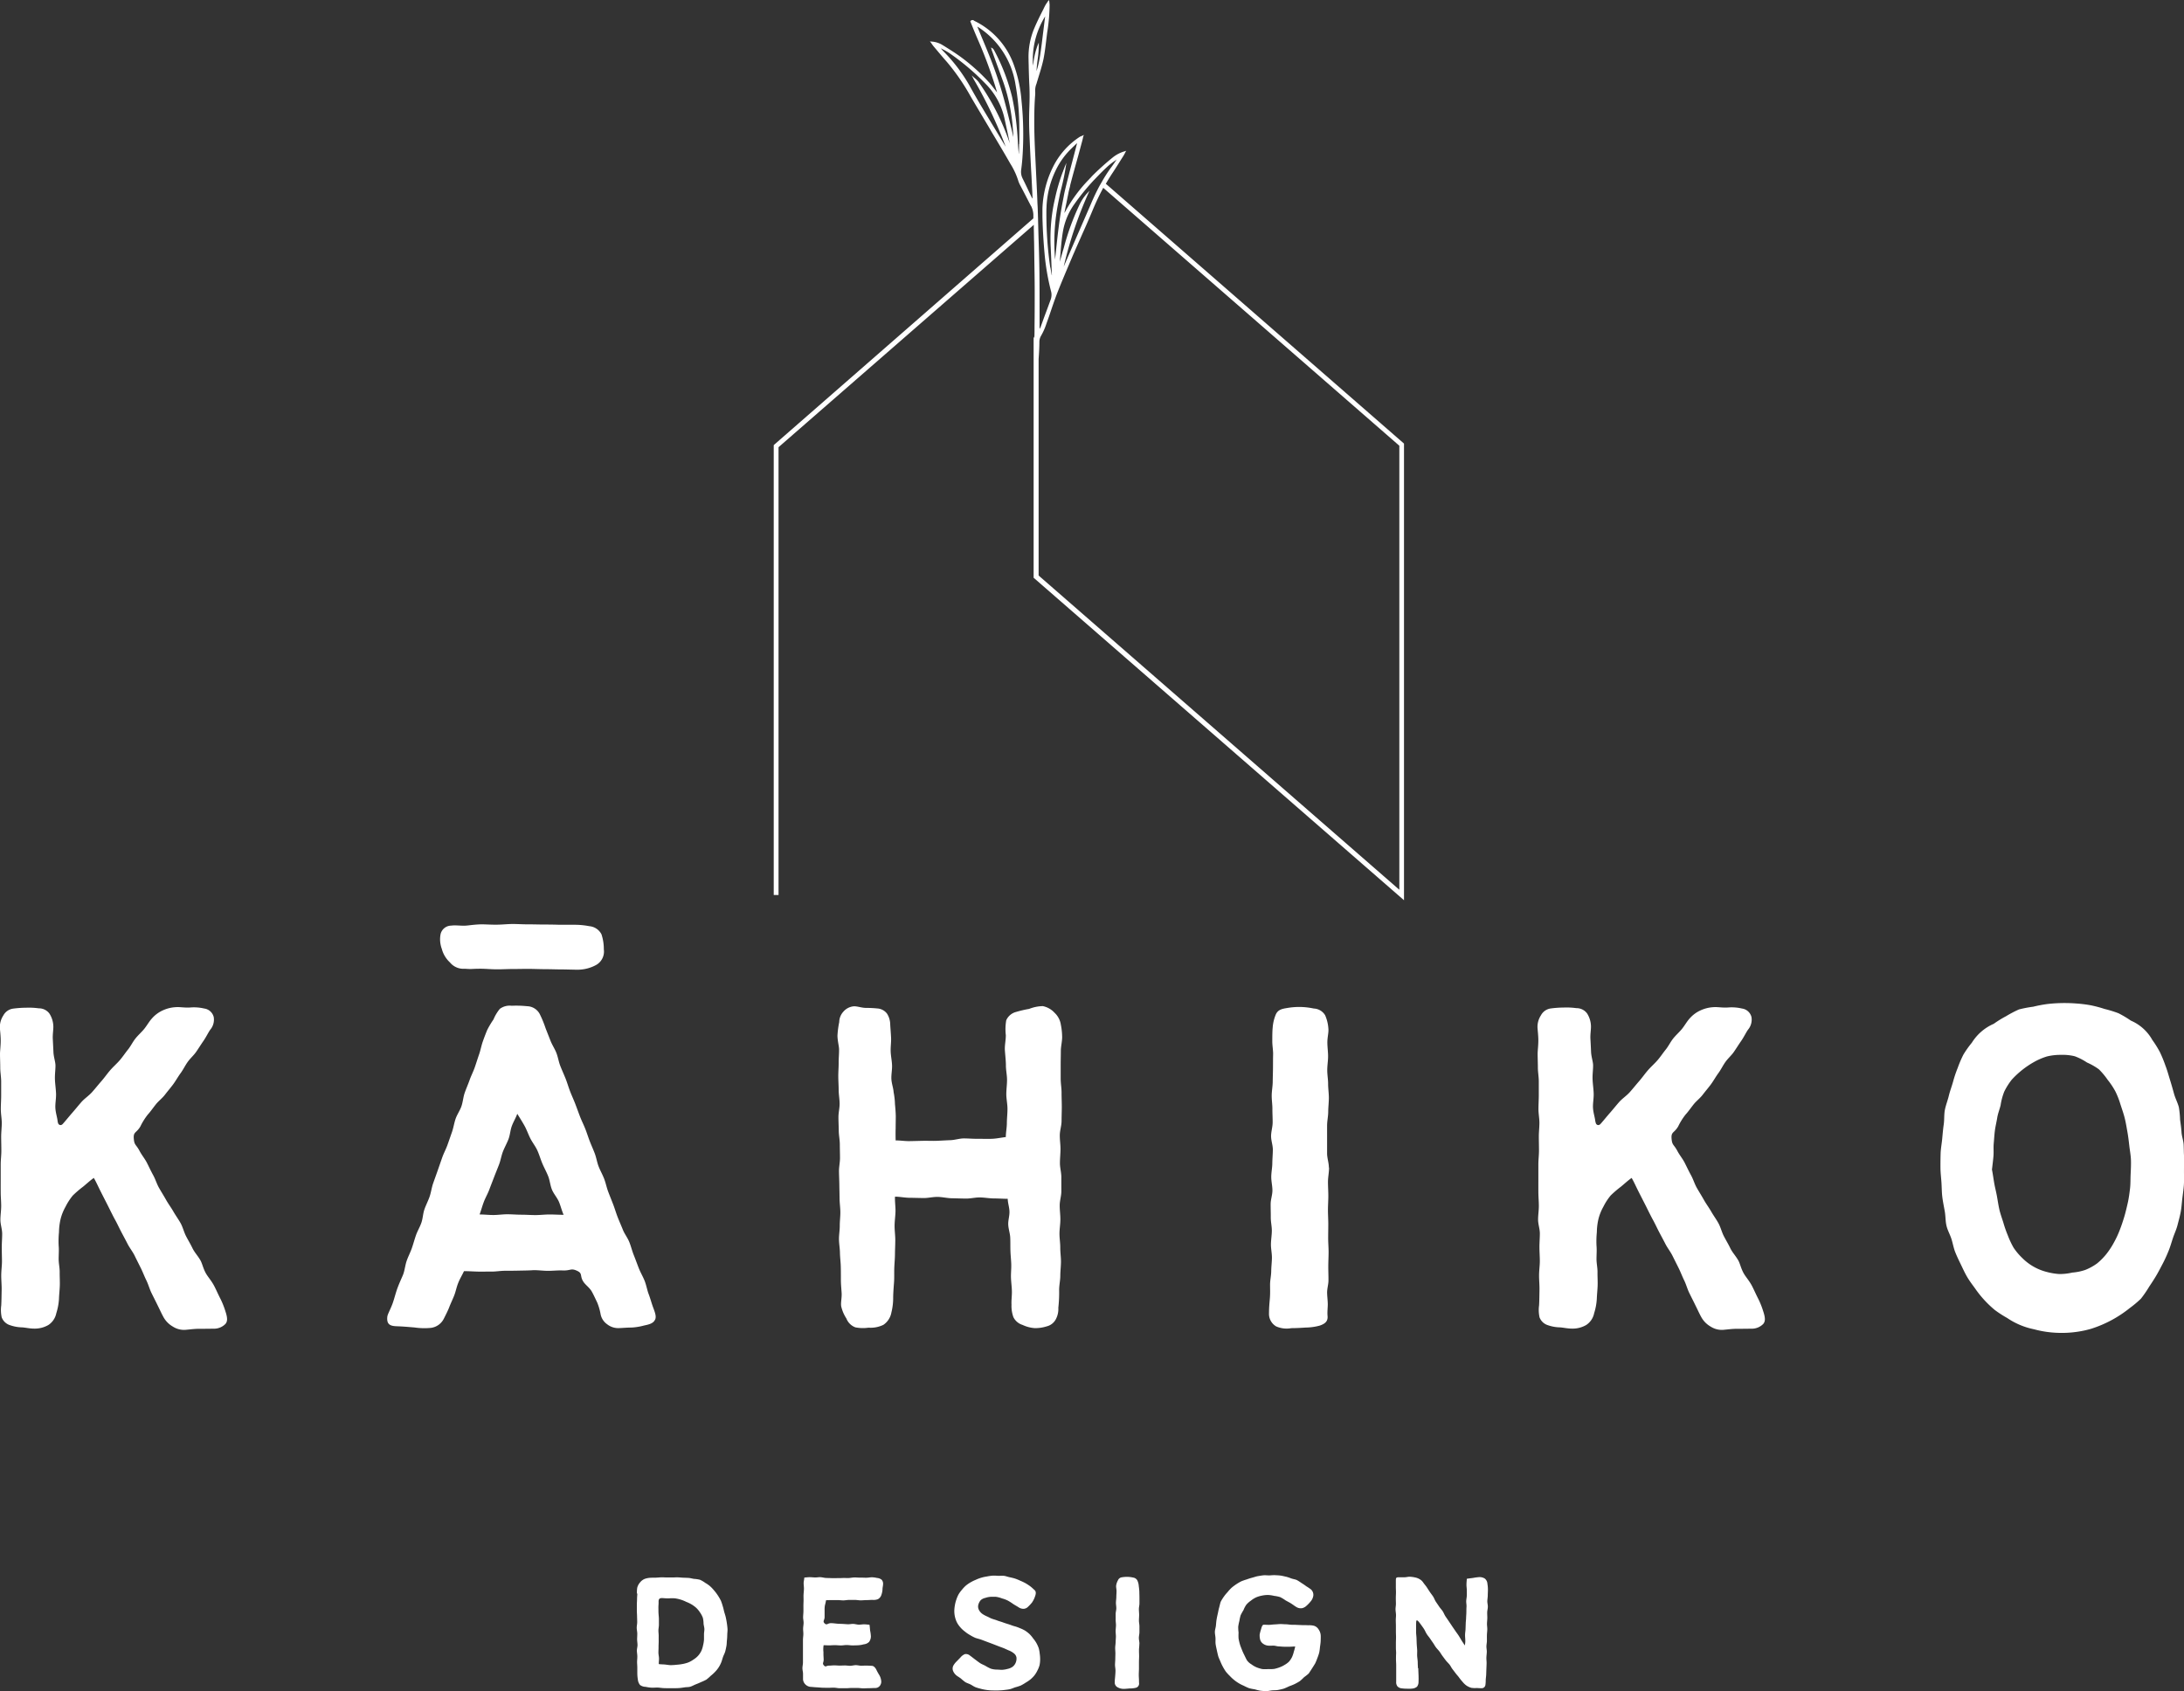 <?xml version="1.0" encoding="UTF-8"?>
<svg xmlns="http://www.w3.org/2000/svg" xmlns:xlink="http://www.w3.org/1999/xlink" id="Groupe_2" data-name="Groupe 2" width="124.119" height="96.124" viewBox="0 0 124.119 96.124">
  <rect x="0" y="0" width="124.119" height="96.124" fill="#333333" stroke="none"/>
  <defs>
    <clipPath id="clip-path">
      <rect id="Rectangle_2" data-name="Rectangle 2" width="124.119" height="96.124" fill="#fff"></rect>
    </clipPath>
  </defs>
  <g id="Groupe_1" data-name="Groupe 1" clip-path="url(#clip-path)">
    <path id="Tracé_1" data-name="Tracé 1" d="M213.781,10.475l-.034-.026c.1-.179.213-.358.316-.52.188-.281.367-.563.546-.853l.128-.2c.026-.043.051-.085.077-.137a.569.569,0,0,0,.051-.1l.043-.068-.077.025a1.936,1.936,0,0,0-.674.341c-.443.358-.767.657-1.066.947l-.043.042c-.051.051-.1.1-.145.154-.008.017-.025.025-.043.043-.051.06-.111.119-.162.171a8.268,8.268,0,0,0-1.288,1.791.027.027,0,0,0-.017.009c.034-.153.06-.307.094-.461.043-.2.077-.384.119-.58,0-.017.009-.034.009-.051.026-.136.06-.273.094-.392,0-.017.009-.034.009-.051l.009-.051c.145-.563.307-1.135.461-1.689l.2-.742c.017-.06.034-.128.051-.2.009-.043.017-.077.026-.128l.043-.077-.06.025c-.034.017-.06.026-.077.034a.588.588,0,0,1-.085.034,4.341,4.341,0,0,0-1.518,1.68,5.744,5.744,0,0,0-.623,2.414v.477c.017.751.068,1.5.12,2.073a13.257,13.257,0,0,0,.358,2.107.8.8,0,0,1-.009.512c-.111.3-.222.606-.333.9-.085.23-.162.452-.247.682a.793.793,0,0,1-.043.085c0-.043-.009-.077-.009-.111V17.588c0-.708,0-1.442-.009-2.158-.008-.614-.026-1.245-.051-1.953q-.013-.461-.026-.972c0-.119-.009-.23-.009-.35-.008-.145-.008-.3-.017-.444l-.009-.153c-.017-.512-.043-1.024-.068-1.527-.017-.358-.034-.708-.051-1.066-.034-.691-.068-1.476-.06-2.235,0-.495.017-.938.051-1.348V5.374a1.247,1.247,0,0,0,0-.179,1.022,1.022,0,0,1,.077-.444l.009-.034c.026-.094.06-.188.085-.281.111-.358.23-.734.307-1.109.068-.35.111-.717.153-1.066.017-.145.034-.281.051-.418l.017-.1a10.435,10.435,0,0,0,.12-1.467c0-.034-.009-.068-.009-.119,0-.017-.009-.043-.009-.077L210.507,0l-.051.077c-.025.034-.043.068-.068.1a1.41,1.41,0,0,0-.094.153c-.051.094-.094.2-.145.29-.153.3-.307.614-.443.93a4.184,4.184,0,0,0-.35,1.834c0,.145.009.29.009.444.009.316.017.64.034.964.026.477.017.938,0,1.373-.017.495-.017,1.006.009,1.527.034.768.068,1.527.111,2.26l.043.853c.009.119.009.239.017.358v.119a.085.085,0,0,1-.034-.043c-.06-.128-.128-.264-.188-.392-.111-.239-.23-.486-.35-.725a.83.83,0,0,1-.068-.486c.026-.2.051-.435.068-.665a18.785,18.785,0,0,0-.051-3.241,7.757,7.757,0,0,0-.426-2.013,4.43,4.43,0,0,0-2.243-2.525c-.009,0-.017-.009-.026-.017a.138.138,0,0,0-.2.017l-.017.017.008.017c.128.324.264.657.4.973a25.466,25.466,0,0,1,1.117,3.054c-.009-.017-.026-.025-.034-.043-.043-.051-.085-.111-.128-.162-.085-.111-.179-.23-.273-.341a10.958,10.958,0,0,0-1.569-1.424c-.333-.248-.691-.469-1.032-.683l-.043-.025a1.338,1.338,0,0,0-.665-.213l-.077-.009.051.06c.026.034.043.06.06.085.034.051.06.085.094.128.239.281.5.6.767.9a12.177,12.177,0,0,1,1.339,1.945c.256.443.52.878.776,1.313.137.23.282.469.418.708l.2.333c.29.486.589.989.87,1.484a4.149,4.149,0,0,1,.461,1.006c.017.051.043.1.06.145l.162.307c.162.307.324.631.486.938l.009.009a.064.064,0,0,1,.017.034,1.174,1.174,0,0,1,.111.452v.213L194.874,25.3V50.872h.273V25.419l14.507-12.641v.213c.009.264.009.52.017.785l.009.614c.008.725.025,1.476.025,2.218,0,.631,0,1.279-.009,1.911,0,.222,0,.444-.009.665v.043a.443.443,0,0,0-.043-.094V32.84L230.693,51.17V25.214ZM206.217,4.47a24.993,24.993,0,0,1,1.851,3.9V8.359c-.213-.35-.418-.7-.631-1.049-.477-.793-.981-1.612-1.433-2.439a9.361,9.361,0,0,0-1.5-1.97,1.473,1.473,0,0,1-.111-.128.1.1,0,0,0-.043-.043,1.64,1.64,0,0,0,.171.094,3.3,3.3,0,0,1,.435.264,13.5,13.5,0,0,1,1.987,1.706,4.015,4.015,0,0,1,1.04,1.919c.085.384.171.776.247,1.151l.06.282a13.641,13.641,0,0,0-1.783-3.5,1.5,1.5,0,0,0-.239-.23l-.145-.128.094.171Zm2.6,3.719c0,.153,0,.307-.009.461a.5.5,0,0,1-.008.111c0-.034-.009-.077-.009-.111-.017-.179-.034-.367-.043-.554a15.776,15.776,0,0,0-.324-2.567,11.21,11.21,0,0,0-1.024-2.67.332.332,0,0,0-.1-.119l-.077-.043.034.128a.467.467,0,0,0,.034.1l.153.426c.162.452.333.913.495,1.365a10.551,10.551,0,0,1,.529,2.653c.008.119.026.264.026.418l-.128-.537c-.2-.845-.418-1.723-.691-2.568-.29-.913-.648-1.774-1.032-2.687l-.2-.486A4.747,4.747,0,0,1,208.613,4.8a13.782,13.782,0,0,1,.213,2.167c.009.41.009.827,0,1.228Zm3.113,3.455a12.4,12.4,0,0,1,1.109-1.373c.009-.017.025-.026.043-.043.043-.051.094-.094.145-.154l.043-.043c.179-.188.367-.375.58-.572a3.723,3.723,0,0,1,.358-.281.928.928,0,0,0,.145-.111v.009l-.1.154c-.077.111-.153.222-.239.333a8.588,8.588,0,0,0-.495.776c-.043.077-.094.162-.137.239-.162.307-.324.64-.486,1.024-.375.87-.759,1.74-1.134,2.61l-.384.887c-.009.017-.017.043-.025.06a22.806,22.806,0,0,1,1.381-4.128l.085-.188-.136.145a2.613,2.613,0,0,0-.444.674,14.069,14.069,0,0,0-.87,2.388c-.026.1-.06.2-.085.29l-.153.537c.009-.137.025-.273.034-.41.034-.418.068-.844.137-1.262a3.774,3.774,0,0,1,.639-1.578Zm-1.339,3.574a21.259,21.259,0,0,1-.222-3.054v-.077c0-.111,0-.213.009-.324v-.051a5.327,5.327,0,0,1,.546-2.081,4.351,4.351,0,0,1,.9-1.22c.077-.077.153-.145.23-.222.017-.017.043-.034.06-.051-.085.341-.179.682-.264,1.015-.137.512-.273,1.04-.4,1.561-.034.145-.068.29-.094.444-.017.085-.034.179-.051.264-.2,1.007-.307,2.039-.41,3.036l-.034.3c-.009-.145-.017-.282-.025-.427a11.359,11.359,0,0,1,.2-2.772c0-.017.009-.034.009-.051l.077-.384c0-.017.009-.025.009-.043v-.009c.025-.111.051-.222.077-.324.119-.461.2-.862.256-1.228l.043-.264-.1.239c-.009.025-.017.043-.025.068V9.57h0a.885.885,0,0,0-.034.085l-.017.034c0,.009-.009.017-.009.034s-.017.043-.025.06a10.708,10.708,0,0,0-.427,1.45c-.034.154-.068.3-.094.435a10.133,10.133,0,0,0-.162,2.371c.026.52.043,1.049.068,1.57v.051a.032.032,0,0,0-.009-.026q-.039-.217-.077-.435Zm-.947-11.712c-.008.077-.025.154-.034.23A4.661,4.661,0,0,1,210.3.93c-.009.068-.017.128-.026.2-.026.2-.051.418-.077.623-.06.469-.111.947-.188,1.424a5.756,5.756,0,0,1-.2.862c.009-.213.034-.426.06-.631a6.367,6.367,0,0,0,.068-.81V2.422l-.068.162a4.3,4.3,0,0,0-.23.938Zm20.784,47.068-20.5-17.861V20.4c.025-.341.043-.665.043-.981a.683.683,0,0,1,.1-.341,3.506,3.506,0,0,0,.273-.6c.085-.247.179-.495.256-.734.119-.35.239-.708.375-1.058.29-.742.614-1.493.921-2.218l.042-.094c.154-.358.316-.716.469-1.066.2-.444.4-.9.589-1.356s.384-.862.58-1.228l.026-.051.034.034,16.792,14.629Z" transform="translate(-150.902)" fill="#fff"></path>
    <path id="Tracé_2" data-name="Tracé 2" d="M3.286,260.233c.009.175.17.246.285.113.178-.2.349-.415.527-.618s.348-.416.526-.619.417-.354.6-.558.348-.415.527-.618.334-.429.51-.633.386-.383.561-.589c.16-.189.3-.4.453-.59s.262-.422.414-.616.343-.357.5-.548.276-.415.443-.6a1.823,1.823,0,0,1,.63-.466,2.024,2.024,0,0,1,.766-.18c.209-.012.465.041.783.021a2.553,2.553,0,0,1,.794.058.645.645,0,0,1,.541.484.889.889,0,0,1-.2.724c-.117.167-.223.4-.386.637-.131.187-.261.4-.413.619-.138.2-.333.365-.482.574s-.25.431-.4.635-.271.427-.417.626-.321.4-.466.591c-.162.213-.373.368-.517.548-.178.224-.322.434-.46.583a3.619,3.619,0,0,0-.427.682c-.232.39-.406.292-.375.689s.129.319.334.712c.115.221.3.441.418.675s.229.473.354.7.2.489.329.716.274.453.4.68.288.44.417.666.287.439.412.665.184.491.3.72.255.452.366.685c.123.256.3.431.451.69.114.193.156.467.322.759.115.2.3.4.453.683.116.216.221.47.364.746a4.755,4.755,0,0,1,.29.728c.126.379.118.57,0,.71a.908.908,0,0,1-.7.271c-.231.006-.5.007-.783.007s-.53.036-.767.057a1.166,1.166,0,0,1-.738-.182,1.4,1.4,0,0,1-.539-.549c-.1-.178-.206-.416-.341-.686-.1-.209-.22-.439-.34-.685-.107-.22-.172-.475-.29-.714s-.2-.467-.316-.7-.232-.461-.345-.693-.284-.441-.4-.668-.245-.464-.361-.684c-.126-.241-.233-.477-.349-.686s-.251-.486-.4-.785c-.13-.258-.272-.529-.4-.786-.152-.295-.287-.609-.413-.815-.225.158-.429.352-.612.5a6.016,6.016,0,0,0-.582.5,3.324,3.324,0,0,0-.415.642,2.8,2.8,0,0,0-.28.7,3.558,3.558,0,0,0-.09.748,5.319,5.319,0,0,0-.018.763c.023.252,0,.5,0,.755s.061.5.058.755.015.5.007.757-.039.5-.047.755a3.309,3.309,0,0,1-.153.817,1.046,1.046,0,0,1-.447.666,1.537,1.537,0,0,1-.811.207c-.255,0-.485-.059-.694-.071a2.2,2.2,0,0,1-.672-.122.738.738,0,0,1-.479-.451,1.955,1.955,0,0,1-.025-.681c.015-.293.016-.575.022-.841.007-.3-.023-.576-.023-.838,0-.3.043-.579.042-.833S.1,267.637.1,267.374s.024-.524.023-.786-.1-.523-.1-.785.044-.524.044-.786-.026-.523-.027-.785,0-.524,0-.786,0-.524,0-.785.036-.524.036-.786-.009-.525-.01-.786S.1,260.562.1,260.3s-.054-.525-.054-.787.02-.524.02-.786,0-.524,0-.786-.052-.522-.052-.785-.013-.524-.014-.786c0-.167.039-.456.04-.746s-.039-.575-.047-.743a1.2,1.2,0,0,1,.195-.694.745.745,0,0,1,.559-.391,5.73,5.73,0,0,1,.727-.051,4.057,4.057,0,0,1,.727.034.741.741,0,0,1,.609.3,1.412,1.412,0,0,1,.22.691c.012.2-.043.466-.03.744.012.245.026.5.037.749.012.282.109.542.115.746.006.231-.04.51-.03.805.009.26.052.533.063.806s-.05.555-.039.809c.014.306.12.58.131.8" transform="translate(0 -196.465)" fill="#fff"></path>
    <path id="Tracé_3" data-name="Tracé 3" d="M107.58,249.325c-.112-.246-.167-.5-.268-.741s-.3-.454-.4-.7-.118-.523-.216-.768-.228-.475-.331-.72-.174-.5-.284-.741-.279-.446-.4-.687-.2-.484-.333-.721-.262-.439-.405-.67c-.089.245-.222.457-.31.695s-.1.514-.193.754-.222.466-.313.7-.13.5-.222.739-.188.47-.28.71-.183.473-.274.715-.223.463-.315.709-.145.456-.235.7c.278,0,.515.031.774.031.277,0,.543-.042.8-.042s.538.025.8.025.531.021.8.021.528-.034.8-.034.518.018.794.018m-6.923-15.136a1.558,1.558,0,0,1-.062-.819.628.628,0,0,1,.6-.482c.259-.036.564.019.84,0,.16-.008.473-.064.875-.073.262,0,.561.024.879.019.285,0,.584-.036.884-.038s.6.022.886.019c.318,0,.62.01.886.011.4,0,.711.006.883.014.329,0,.618-.006.869,0a4.371,4.371,0,0,1,.856.081.855.855,0,0,1,.686.461,2.672,2.672,0,0,1,.133.855.876.876,0,0,1-.449.894,2.2,2.2,0,0,1-1.032.263c-.262,0-.573-.014-.914-.016-.288,0-.6-.013-.917-.014-.3,0-.609-.014-.919-.017s-.621.009-.922.007c-.321,0-.63.021-.921.018-.34,0-.653-.033-.919-.033-.553,0-.456.034-.908,0a.986.986,0,0,1-.843-.358,1.607,1.607,0,0,1-.469-.793m12.119,21.105c-.087.189-.3.262-.609.322a3.432,3.432,0,0,1-.716.119c-.284,0-.522.027-.722.031a1.01,1.01,0,0,1-.665-.214.91.91,0,0,1-.378-.581,3.241,3.241,0,0,0-.195-.666c-.1-.206-.2-.431-.313-.63-.127-.214-.347-.361-.463-.535-.227-.337-.034-.472-.347-.622-.38-.182-.372-.007-.853-.029-.26-.011-.557.025-.85.022s-.594-.05-.848-.034-.52.017-.782.023-.52.008-.783.008-.517.049-.78.046-.52.007-.785,0-.5-.025-.764-.025c-.109.235-.231.427-.319.648-.1.236-.142.481-.227.707s-.2.453-.288.682-.2.442-.314.67a.957.957,0,0,1-.734.518,3.9,3.9,0,0,1-.931-.024c-.376-.032-.705-.059-.96-.067-.375-.011-.639-.062-.584-.548.018-.153.2-.452.321-.81.09-.264.162-.563.26-.825.13-.35.278-.645.329-.79.084-.242.106-.507.191-.75s.207-.472.292-.716.15-.492.235-.736.224-.468.308-.713.089-.516.173-.759.208-.475.293-.72.114-.507.2-.753.175-.488.26-.733.171-.49.256-.735.213-.475.3-.72.172-.49.257-.735.121-.507.206-.753.245-.464.33-.709.1-.515.185-.76.193-.484.279-.729.208-.477.293-.72.16-.493.245-.735.129-.5.215-.743.17-.462.249-.651a5.119,5.119,0,0,1,.358-.6,2.353,2.353,0,0,1,.359-.6.943.943,0,0,1,.67-.176,6.065,6.065,0,0,1,.883.026.835.835,0,0,1,.715.445,6.3,6.3,0,0,1,.335.815c.093.237.187.475.28.711s.242.453.333.69.129.5.221.735.2.469.295.706.164.483.256.724.2.469.292.707.177.478.268.717.206.466.3.7.169.482.261.72.2.47.289.708.126.5.218.735.223.461.314.7.139.493.229.731.187.475.279.713.162.483.254.721c.083.218.194.461.3.728.091.231.265.447.366.7s.157.5.256.746.187.494.283.739.239.482.333.722c.1.257.142.527.232.76.1.267.167.528.25.748.115.306.19.52.114.691" transform="translate(-75.545 -180.268)" fill="#fff"></path>
    <path id="Tracé_4" data-name="Tracé 4" d="M214.253,261.064c.265,0,.52.043.777.04s.524-.012.78-.017.522.01.776,0,.522-.028.775-.036.519-.1.771-.1.522.025.773.022.5.012.819,0c.238-.008.478-.059.791-.1,0-.269.057-.513.059-.789s.036-.545.035-.82-.065-.55-.066-.824.042-.55.041-.822-.066-.552-.064-.822c0-.232-.035-.53-.058-.85-.019-.283.056-.585.053-.862a2.94,2.94,0,0,1,.024-.849.839.839,0,0,1,.562-.474,6.3,6.3,0,0,1,.737-.172,2.275,2.275,0,0,1,.775-.159,1.239,1.239,0,0,1,.679.386,1.163,1.163,0,0,1,.351.675,3.738,3.738,0,0,1,.073.734c-.009.26-.074.519-.074.731,0,.267-.009.534-.009.8v.8c0,.267.051.534.05.8s.013.534.013.8-.013.534-.013.8-.095.534-.1.8.04.534.039.8-.032.534-.032.8.081.535.08.8,0,.534,0,.8-.092.535-.093.8.039.535.038.8-.049.534-.051.8.047.534.045.8.041.534.04.8-.037.535-.038.8-.065.534-.066.8a7.718,7.718,0,0,1-.046,1.018,1.245,1.245,0,0,1-.144.659.8.8,0,0,1-.516.4,2.144,2.144,0,0,1-.69.1,1.934,1.934,0,0,1-.683-.182.855.855,0,0,1-.522-.446,1.883,1.883,0,0,1-.106-.706c-.014-.257.029-.515.022-.773s-.045-.513-.052-.77.024-.515.015-.773-.038-.495-.046-.744,0-.495-.011-.746-.1-.486-.113-.736.078-.5.069-.753-.09-.465-.1-.721c-.267,0-.509-.02-.776-.021s-.535-.053-.8-.057-.537.068-.8.065-.536-.014-.8-.018-.539-.073-.806-.077-.539.068-.8.065-.534-.013-.8-.015-.562-.064-.823-.064c-.014.275.035.576.028.843s-.049.541-.051.808.039.542.039.811-.016.538-.018.806-.03.535-.039.8.005.536-.014.8-.045.566-.049.86a3.425,3.425,0,0,1-.1.851,1.079,1.079,0,0,1-.455.706,1.665,1.665,0,0,1-.845.162,2.195,2.195,0,0,1-.75-.019.877.877,0,0,1-.511-.508,2.09,2.09,0,0,1-.292-.686c-.035-.211.039-.467.024-.753-.012-.226-.042-.474-.042-.751,0-.257,0-.515-.007-.771s-.043-.513-.047-.77-.053-.513-.055-.769.046-.515.045-.771.035-.515.033-.771-.042-.513-.044-.771-.01-.515-.013-.771-.017-.514-.02-.771.058-.515.057-.771-.009-.515-.01-.771-.058-.513-.06-.77-.018-.513-.018-.77.068-.515.066-.772-.051-.513-.053-.771-.02-.513-.022-.771.023-.514.021-.77.026-.515.023-.771c0-.172-.086-.474-.091-.777a5.072,5.072,0,0,1,.1-.772.9.9,0,0,1,.234-.592.88.88,0,0,1,.586-.306c.195-.012.424.081.68.09a6.366,6.366,0,0,1,.66.031.75.75,0,0,1,.553.291,1.156,1.156,0,0,1,.185.619c.013.236.037.495.049.766.01.248-.033.511-.023.774s.068.516.078.775-.049.525-.038.773c.011.273.114.525.127.76a4.049,4.049,0,0,1,.077.68c.02.212.041.437.046.679,0,.215-.007.442-.007.687-.007.213-.007.434,0,.679" transform="translate(-163.353 -196.242)" fill="#fff"></path>
    <path id="Tracé_5" data-name="Tracé 5" d="M323.033,262.906c0,.267-.061.536-.061.8s.02.535.02.8-.021.536-.021.8.019.536.019.8-.007.536-.007.8.025.535.024.8-.016.536-.017.8.012.535.01.8c0,.213-.071.436-.077.669,0,.216.034.442.038.676,0,.217-.034.445-.013.679.028.3-.137.439-.441.545a3.192,3.192,0,0,1-.8.112c-.266.018-.546.034-.817.034a1.473,1.473,0,0,1-.863-.1.823.823,0,0,1-.406-.753c0-.321.028-.585.047-.814.027-.312.013-.561.013-.808s.063-.5.066-.76.037-.506.04-.762-.058-.509-.056-.766.048-.509.051-.765-.062-.511-.06-.768-.009-.51-.007-.766.1-.51.1-.766-.067-.514-.066-.77.057-.514.06-.77.028-.514.03-.771-.1-.516-.1-.773.086-.515.089-.771-.016-.515-.014-.771-.042-.519-.039-.776.054-.515.057-.772.012-.514.015-.769,0-.516.007-.771-.047-.509-.046-.76c0-.3,0-.56.021-.776a2.39,2.39,0,0,1,.182-.76c.126-.271.363-.315.635-.358a4.006,4.006,0,0,1,.757-.06,4.1,4.1,0,0,1,.766.089.787.787,0,0,1,.642.382,2.273,2.273,0,0,1,.185.765c.021.218-.059.479-.059.781,0,.253.041.516.041.786s-.047.52-.047.789.049.519.049.782.042.524.042.788-.035.526-.036.79-.063.528-.064.79,0,.534,0,.8,0,.53,0,.787.1.532.1.786" transform="translate(-247.502 -196.528)" fill="#fff"></path>
    <path id="Tracé_6" data-name="Tracé 6" d="M390.589,260.233c.008.175.17.246.285.113.178-.2.348-.415.527-.618s.347-.416.526-.619.417-.354.6-.558.348-.415.526-.618.334-.429.511-.633.386-.383.561-.589c.161-.189.3-.4.453-.59s.262-.422.414-.616.343-.357.5-.548.275-.415.442-.6a1.819,1.819,0,0,1,.63-.466,2.027,2.027,0,0,1,.766-.18c.209-.012.465.041.783.021a2.55,2.55,0,0,1,.794.058.646.646,0,0,1,.542.484.89.89,0,0,1-.2.724c-.116.167-.223.4-.386.637-.132.187-.262.4-.413.619-.137.2-.333.365-.482.574s-.25.431-.4.635-.271.427-.416.626-.321.4-.466.591c-.161.213-.372.368-.516.548-.178.224-.321.434-.461.583a3.637,3.637,0,0,0-.426.682c-.232.39-.406.292-.375.689s.129.319.334.712c.116.221.3.441.418.675s.23.473.355.7.2.489.329.716.274.453.4.68.288.44.417.666.288.439.412.665.184.491.3.72.255.452.366.685c.123.256.3.431.451.69.114.193.156.467.322.759.115.2.3.4.453.683.116.216.221.47.364.746a4.708,4.708,0,0,1,.29.728c.126.379.118.57,0,.71a.908.908,0,0,1-.7.271c-.231.006-.5.007-.783.007s-.53.036-.768.057a1.165,1.165,0,0,1-.738-.182,1.394,1.394,0,0,1-.538-.549c-.1-.178-.206-.416-.341-.686-.1-.209-.22-.439-.34-.685-.107-.22-.172-.475-.289-.714s-.2-.467-.316-.7-.231-.461-.346-.693-.284-.441-.4-.668-.246-.464-.361-.684c-.125-.241-.232-.477-.348-.686s-.251-.486-.4-.785c-.13-.258-.271-.529-.4-.786-.152-.295-.287-.609-.413-.815-.224.158-.429.352-.611.5a6.028,6.028,0,0,0-.582.5,3.305,3.305,0,0,0-.415.642,2.788,2.788,0,0,0-.279.7,3.531,3.531,0,0,0-.09.748,5.3,5.3,0,0,0-.019.763c.023.252,0,.5,0,.755s.061.5.057.755.016.5.007.757-.038.5-.047.755a3.312,3.312,0,0,1-.152.817,1.047,1.047,0,0,1-.447.666,1.535,1.535,0,0,1-.811.207c-.255,0-.486-.059-.695-.071a2.2,2.2,0,0,1-.671-.122.738.738,0,0,1-.479-.451,1.94,1.94,0,0,1-.025-.681c.016-.293.017-.575.022-.841.007-.3-.023-.576-.023-.838,0-.3.043-.579.043-.833s-.021-.524-.022-.786.023-.524.023-.786-.1-.523-.1-.785.044-.524.043-.786-.026-.523-.027-.785,0-.524,0-.786,0-.524,0-.785.035-.524.035-.786-.008-.525-.009-.786.033-.525.033-.786-.054-.525-.054-.787.019-.524.019-.786,0-.524,0-.786-.052-.522-.052-.785-.013-.524-.014-.786c0-.167.039-.456.04-.746s-.038-.575-.047-.743a1.2,1.2,0,0,1,.195-.694.746.746,0,0,1,.56-.391,5.709,5.709,0,0,1,.726-.051,4.058,4.058,0,0,1,.727.034.742.742,0,0,1,.609.3,1.408,1.408,0,0,1,.22.691c.012.2-.043.466-.03.744.013.245.027.5.037.749.012.282.109.542.115.746.006.231-.039.51-.029.805.008.26.052.533.062.806s-.05.555-.039.809c.014.306.12.58.132.8" transform="translate(-299.911 -196.465)" fill="#fff"></path>
    <path id="Tracé_7" data-name="Tracé 7" d="M491.627,262.166c.049.243.083.5.127.761.042.248.11.5.157.758s.081.508.139.763.148.493.225.74a6.679,6.679,0,0,0,.256.733,4.932,4.932,0,0,0,.329.7,3.551,3.551,0,0,0,.5.591,2.992,2.992,0,0,0,1.326.769,3.764,3.764,0,0,0,.764.134,3.218,3.218,0,0,0,.747-.083,2.991,2.991,0,0,0,.739-.152,3.077,3.077,0,0,0,.669-.369,3.628,3.628,0,0,0,.537-.546,4.5,4.5,0,0,0,.418-.64,5.529,5.529,0,0,0,.324-.691c.1-.255.187-.514.264-.772s.14-.529.2-.793.094-.537.127-.805.022-.543.035-.814.027-.541.018-.814-.062-.537-.093-.808-.061-.535-.109-.8-.089-.533-.158-.8-.159-.516-.243-.777a4.6,4.6,0,0,0-.286-.724,4.275,4.275,0,0,0-.431-.647,4.154,4.154,0,0,0-.5-.6,3.569,3.569,0,0,0-.676-.387,3.3,3.3,0,0,0-.695-.356,2.867,2.867,0,0,0-.779-.08,3.288,3.288,0,0,0-.8.089,3.761,3.761,0,0,0-.742.319,5.122,5.122,0,0,0-1.259,1,3.744,3.744,0,0,0-.431.684,3.527,3.527,0,0,0-.206.775c-.058.237-.153.466-.192.71s-.1.479-.132.726-.043.481-.066.729.006.491-.017.742-.051.48-.082.732m10.911-.674c.008.26,0,.52,0,.776s.011.521-.005.776-.057.515-.088.769-.045.517-.092.77-.118.5-.182.753-.177.486-.259.73-.15.493-.247.732-.2.471-.319.7-.236.456-.367.681-.27.436-.415.652a6.578,6.578,0,0,1-.473.689,6.276,6.276,0,0,1-.641.537,6.762,6.762,0,0,1-2.173,1.168,5.7,5.7,0,0,1-.807.176,5.918,5.918,0,0,1-.823.063,6.071,6.071,0,0,1-.824-.047,5.738,5.738,0,0,1-.811-.16,4.191,4.191,0,0,1-1.523-.641,6.213,6.213,0,0,1-.7-.453,6.028,6.028,0,0,1-1.124-1.228c-.152-.207-.311-.417-.445-.644s-.241-.464-.355-.7-.228-.47-.325-.713-.138-.506-.217-.753-.217-.486-.278-.735c-.067-.271-.053-.556-.1-.827s-.106-.544-.14-.817-.032-.552-.05-.828-.054-.551-.056-.827,0-.554.009-.83.063-.549.089-.824.048-.551.088-.824.012-.56.066-.831.16-.533.224-.8.166-.527.241-.8a6.908,6.908,0,0,1,.262-.779,6.412,6.412,0,0,1,.326-.76,5.568,5.568,0,0,1,.479-.675,2.773,2.773,0,0,1,1.245-1.074,6.054,6.054,0,0,1,.7-.432,6.584,6.584,0,0,1,.731-.384,6.8,6.8,0,0,1,.812-.155,7.371,7.371,0,0,1,.806-.153,8.581,8.581,0,0,1,1.637-.03,7.471,7.471,0,0,1,.814.1,6.889,6.889,0,0,1,.794.21,6.959,6.959,0,0,1,.788.242,5.858,5.858,0,0,1,.708.421,2.551,2.551,0,0,1,1.221,1.1,5.679,5.679,0,0,1,.435.7,7.362,7.362,0,0,1,.312.766c.1.254.17.52.252.784s.158.526.23.792.209.516.279.781a5.461,5.461,0,0,1,.07.714c.032.235.066.467.081.706s.108.471.121.709.006.476.028.713" transform="translate(-378.424 -195.698)" fill="#fff"></path>
    <path id="Tracé_8" data-name="Tracé 8" d="M161.564,402.276c.113.019.236.015.345.026s.226.033.335.035a3.327,3.327,0,0,0,.335-.023,2.724,2.724,0,0,0,.332-.042,2.02,2.02,0,0,0,.324-.088,1.508,1.508,0,0,0,.293-.162,1.318,1.318,0,0,0,.259-.211,1.236,1.236,0,0,0,.189-.278,1.431,1.431,0,0,0,.1-.32,1.808,1.808,0,0,0,.053-.331c0-.1,0-.2,0-.3s.025-.2.022-.3-.037-.2-.047-.3a1.468,1.468,0,0,0-.04-.336,1.37,1.37,0,0,0-.158-.3,1.52,1.52,0,0,0-.214-.262,1.768,1.768,0,0,0-.271-.2,1.973,1.973,0,0,0-.3-.144,2.134,2.134,0,0,0-.311-.126,2.21,2.21,0,0,0-.329-.074,2.275,2.275,0,0,0-.338,0c-.158.008-.292-.013-.394-.015-.14,0-.212.035-.2.25,0,.1-.014.21-.011.317s0,.21.007.317.021.208.021.314,0,.21,0,.317-.025.21-.027.316.016.212.015.318,0,.213,0,.319-.009.212-.008.319-.008.212-.007.318.03.213.033.318-.017.221-.012.325m-1.242-4a1.624,1.624,0,0,1,.018-.343.745.745,0,0,1,.163-.3.653.653,0,0,1,.272-.2,1.174,1.174,0,0,1,.338-.06c.092-.006.2,0,.307-.006s.2-.016.307-.018.2.008.307.008.2,0,.308,0,.207-.011.309-.007.208.016.308.02.211.006.308.013.21.042.3.054a1.786,1.786,0,0,1,.34.051,1.653,1.653,0,0,1,.3.177,1.73,1.73,0,0,1,.278.195,2.192,2.192,0,0,1,.233.248,2.548,2.548,0,0,1,.205.274,2.862,2.862,0,0,1,.173.3,3.364,3.364,0,0,1,.108.327c.035.1.052.212.081.314s.067.208.089.313.043.213.058.318.03.216.037.323-.012.216-.014.324-.007.214-.019.322-.008.216-.028.322-.04.212-.069.317-.084.2-.121.3-.06.206-.1.307a1.624,1.624,0,0,1-.359.555,2.3,2.3,0,0,1-.244.223,2.5,2.5,0,0,1-.251.218,2.906,2.906,0,0,1-.3.139c-.1.048-.2.089-.3.128s-.2.1-.306.132-.222.022-.332.039-.218.035-.329.041c-.087.006-.19.007-.3.006s-.2,0-.3,0-.206,0-.3-.007-.215-.026-.3-.029c-.127,0-.241.011-.344.007a2.414,2.414,0,0,1-.338-.048.544.544,0,0,1-.319-.107.589.589,0,0,1-.123-.317,2.22,2.22,0,0,1-.03-.341c0-.082,0-.192,0-.322,0-.1-.011-.2-.013-.322,0-.1.015-.209.014-.323s-.024-.212-.025-.323.036-.214.035-.325-.022-.214-.022-.323.01-.217.009-.326-.03-.217-.031-.325.027-.219.027-.326-.007-.22-.008-.327-.012-.221-.012-.326,0-.223,0-.325c0-.119.01-.228.011-.326,0-.13.015-.238.016-.322" transform="translate(-124.12 -307.689)" fill="#fff"></path>
    <path id="Tracé_9" data-name="Tracé 9" d="M203.488,398.631a2.544,2.544,0,0,1-.064.287,1.375,1.375,0,0,0-.019.291c0,.112,0,.245,0,.365.006.2-.131.248,0,.376s.165-.014.367-.012c.111,0,.236.019.357.03.089.008.192.007.3.013s.2.015.3.019.2-.023.307-.019.206.039.306.042.211-.022.307-.019c.113,0,.218.018.306.022.022.121.025.234.037.334a2.085,2.085,0,0,1,.044.331.536.536,0,0,1-.106.315.5.5,0,0,1-.3.134,1.381,1.381,0,0,1-.328.054c-.094.006-.2.007-.326.008-.1,0-.212-.022-.326-.021s-.216.024-.326.023-.22-.015-.328-.016-.223.012-.327.012c-.119,0-.224-.009-.32-.009a1.43,1.43,0,0,0-.009.4c-.005.142.006.271.011.382.011.227-.105.242.026.378.1.1.117,0,.288,0,.085,0,.183-.014.287-.014s.19.01.287.012.2-.006.309-.007.2.019.312.018.207-.033.311-.035.212.031.314.031.214-.009.313-.006.219.007.31.015.178.1.238.218a3.162,3.162,0,0,0,.164.3.789.789,0,0,1,.108.308.379.379,0,0,1-.068.3.327.327,0,0,1-.275.133c-.105,0-.217.009-.334.01s-.22.007-.334.008-.22-.021-.334-.021h-.335c-.11,0-.222.017-.334.015s-.224,0-.336,0-.225-.029-.335-.032-.226.011-.336.008-.227,0-.336-.006-.226-.018-.334-.023-.227-.02-.333-.026a.474.474,0,0,1-.282-.139.444.444,0,0,1-.133-.283c0-.107,0-.213,0-.32s-.035-.214-.034-.322.03-.214.03-.321,0-.215,0-.322,0-.214,0-.321,0-.214,0-.321,0-.215,0-.322.02-.214.022-.322-.015-.214-.013-.321.026-.214.027-.322-.028-.215-.027-.322.015-.215.017-.323,0-.216,0-.323.007-.216.008-.324-.006-.216,0-.324.02-.216.022-.324-.019-.216-.017-.324.035-.2.037-.311c.1-.006.192-.022.3-.022s.206.013.31.016.208-.022.311-.016.206.038.308.043.209.006.31.01.209,0,.309,0,.209,0,.308-.005.212,0,.338,0c.107,0,.222-.028.338-.032s.229.012.342.009.233.007.34.006c.127,0,.243-.028.338-.025a1.535,1.535,0,0,1,.284.039.465.465,0,0,1,.259.1.331.331,0,0,1,.081.26c0,.085-.031.18-.031.282a1.1,1.1,0,0,1-.062.316.426.426,0,0,1-.2.248.721.721,0,0,1-.321.04c-.1,0-.212.012-.329.012s-.215.014-.329.014-.217-.024-.329-.024H204.8c-.11,0-.221.026-.331.026s-.222-.017-.331-.017l-.33,0c-.111,0-.218.007-.323.007" transform="translate(-156.542 -307.676)" fill="#fff"></path>
    <path id="Tracé_10" data-name="Tracé 10" d="M241.409,398.537a.415.415,0,0,0,.041.3.633.633,0,0,0,.2.222,1.614,1.614,0,0,0,.264.141c.09.041.18.093.272.127s.2.06.284.094c.108.044.224.071.334.112s.222.075.334.11.22.083.334.112a2.105,2.105,0,0,1,.3.107,1.937,1.937,0,0,1,.292.139,1.892,1.892,0,0,1,.258.2,1.811,1.811,0,0,1,.206.248,1.73,1.73,0,0,1,.184.262,1.794,1.794,0,0,1,.132.294,1.859,1.859,0,0,1,.056.317,1.9,1.9,0,0,1,.023.321,1.587,1.587,0,0,1-.034.326,1.5,1.5,0,0,1-.12.3,1.563,1.563,0,0,1-.171.279,1.776,1.776,0,0,1-.23.232,2.175,2.175,0,0,1-.27.182,2.318,2.318,0,0,1-.281.164,2.974,2.974,0,0,1-.312.1c-.1.033-.2.083-.308.107s-.213.032-.322.047-.215.018-.325.023-.217,0-.326,0a2.819,2.819,0,0,1-.648-.087c-.109-.029-.217-.056-.316-.093s-.2-.112-.289-.158-.211-.082-.3-.134a2.972,2.972,0,0,1-.254-.208c-.117-.086-.217-.14-.266-.186a.65.65,0,0,1-.176-.244.368.368,0,0,1,.015-.3,1.041,1.041,0,0,1,.187-.24c.077-.078.15-.155.217-.224a.66.66,0,0,1,.247-.189.341.341,0,0,1,.293.081c.081.056.173.132.279.211.089.066.183.141.284.209s.21.106.314.162a2.168,2.168,0,0,0,.312.163,1.2,1.2,0,0,0,.347.052c.111,0,.213.017.306.012a1.6,1.6,0,0,0,.3-.052.781.781,0,0,0,.275-.115.561.561,0,0,0,.181-.232.614.614,0,0,0,.046-.3.385.385,0,0,0-.16-.247,1.051,1.051,0,0,0-.267-.152c-.1-.04-.192-.088-.284-.126-.106-.043-.216-.079-.323-.122l-.322-.125-.323-.121-.324-.122c-.108-.039-.222-.062-.331-.1a2.5,2.5,0,0,1-.308-.162,1.956,1.956,0,0,1-.285-.195,1.633,1.633,0,0,1-.252-.231,1.445,1.445,0,0,1-.2-.282,1.407,1.407,0,0,1-.116-.323,1.492,1.492,0,0,1-.038-.34,2.255,2.255,0,0,1,.033-.323,1.993,1.993,0,0,1,.082-.317,1.814,1.814,0,0,1,.127-.3,1.781,1.781,0,0,1,.192-.263,1.944,1.944,0,0,1,.225-.238,2.062,2.062,0,0,1,.27-.186,2.354,2.354,0,0,1,.294-.143,2.208,2.208,0,0,1,.625-.187,3.052,3.052,0,0,1,.322-.047,2.564,2.564,0,0,1,.325.01c.114,0,.224-.011.327,0s.216.057.317.078.216.047.314.078a2.947,2.947,0,0,1,.3.123,3.08,3.08,0,0,1,.291.138,2.972,2.972,0,0,1,.27.176c.109.081.183.161.242.211.094.081.091.2.035.356a1.4,1.4,0,0,1-.175.356,2.256,2.256,0,0,1-.211.228.386.386,0,0,1-.264.13.491.491,0,0,1-.285-.085c-.1-.066-.208-.121-.308-.188a3.214,3.214,0,0,0-.3-.191,1.717,1.717,0,0,0-.335-.126,1.47,1.47,0,0,0-.35-.092c-.1,0-.2,0-.3,0a1.107,1.107,0,0,0-.293.06.562.562,0,0,0-.269.131.644.644,0,0,0-.138.273" transform="translate(-185.811 -307.317)" fill="#fff"></path>
    <path id="Tracé_11" data-name="Tracé 11" d="M282.169,401c0,.151-.021.267-.021.359,0,.177.007.267.007.356s-.007.177-.009.355c0,.092,0,.207,0,.358,0,.088-.007.181-.009.278s0,.182.007.279,0,.183.01.28a.244.244,0,0,1-.195.25,1.435,1.435,0,0,1-.337.036c-.11.007-.226.023-.338.023a.675.675,0,0,1-.345-.086.3.3,0,0,1-.169-.286c0-.134.016-.241.023-.336.011-.13.019-.235.019-.336s-.027-.218-.027-.322.014-.217.015-.322.006-.218.007-.322-.013-.217-.012-.322.023-.216.025-.321.015-.216.016-.321-.018-.215-.016-.322.019-.212.02-.319-.02-.211-.018-.32,0-.212,0-.321.036-.211.037-.321-.022-.212-.021-.321.021-.212.022-.322.01-.211.012-.322-.031-.232-.023-.322a.861.861,0,0,1,.1-.3.281.281,0,0,1,.235-.179,1.727,1.727,0,0,1,.318-.023,1.668,1.668,0,0,1,.32.041.314.314,0,0,1,.242.183.885.885,0,0,1,.073.31,3.012,3.012,0,0,1,.031.321c0,.1.006.214.006.327s0,.216,0,.326-.032.216-.032.325.014.217.014.326-.011.218-.011.327.028.219.028.327,0,.221,0,.33-.032.22-.032.327.032.222.032.326" transform="translate(-217.418 -307.578)" fill="#fff"></path>
    <path id="Tracé_12" data-name="Tracé 12" d="M310.583,400.83c-.12,0-.227.016-.318.014-.117,0-.217,0-.311,0s-.2-.013-.307-.018c-.092,0-.191-.041-.31-.044-.094,0-.2.012-.3,0a.574.574,0,0,1-.272-.1.428.428,0,0,1-.178-.232.984.984,0,0,1-.03-.3,2.5,2.5,0,0,1,.081-.306c.034-.13.072-.248.15-.251.109,0,.215.01.317.007s.212-.022.316-.025.213-.018.317-.019.211.012.315.013.209.025.315.027.207,0,.315.008l.315.013c.1,0,.208,0,.316.007a1.149,1.149,0,0,1,.338.031.477.477,0,0,1,.256.208.677.677,0,0,1,.117.313c.01.115,0,.234,0,.338a3,3,0,0,1-.039.333,2.8,2.8,0,0,1-.045.331,2.541,2.541,0,0,1-.107.316,2.59,2.59,0,0,1-.127.307,16.19,16.19,0,0,1-.361.564,2.675,2.675,0,0,1-.263.209,3.041,3.041,0,0,1-.246.228,3.225,3.225,0,0,1-.292.164,3.158,3.158,0,0,1-.31.125,3.258,3.258,0,0,1-.307.135c-.107.032-.217.055-.327.076s-.223.013-.334.023-.222.042-.333.042-.224-.01-.335-.022a2.986,2.986,0,0,1-.318-.079,2.877,2.877,0,0,1-.322-.064,2.973,2.973,0,0,1-.3-.137,2.308,2.308,0,0,1-.8-.562,2.615,2.615,0,0,1-.222-.241,3.039,3.039,0,0,1-.31-.573c-.043-.109-.1-.214-.129-.323s-.055-.227-.079-.339-.051-.227-.066-.341,0-.231-.007-.347-.037-.231-.034-.346.046-.229.058-.344.018-.23.037-.344.043-.227.069-.339.043-.227.076-.34.052-.227.09-.337a2.611,2.611,0,0,1,.177-.287,2.35,2.35,0,0,1,.211-.258,2.529,2.529,0,0,1,.225-.246,2.633,2.633,0,0,1,.265-.2,2.711,2.711,0,0,1,.288-.17,3.094,3.094,0,0,1,.315-.11,3.229,3.229,0,0,1,.317-.1c.107-.028.212-.069.323-.087s.212-.037.317-.047.216.008.322.006.214-.019.32-.013.215.008.321.023.21.042.314.065.2.063.306.1.211.047.308.09a2.9,2.9,0,0,1,.271.173,2.756,2.756,0,0,1,.263.179,3.063,3.063,0,0,1,.268.18.413.413,0,0,1,.132.361.654.654,0,0,1-.171.346,1.89,1.89,0,0,1-.212.219.526.526,0,0,1-.263.142.472.472,0,0,1-.3-.059c-.086-.045-.195-.133-.311-.207s-.242-.133-.327-.185a2.1,2.1,0,0,0-.3-.18,1.928,1.928,0,0,0-.343-.071,1.853,1.853,0,0,0-.344-.051,1.692,1.692,0,0,0-.347.037,1.583,1.583,0,0,0-.332.1,1.412,1.412,0,0,0-.293.184,1.38,1.38,0,0,0-.261.23,1.412,1.412,0,0,0-.162.307,3.13,3.13,0,0,0-.163.294,2.566,2.566,0,0,0-.073.327,2.611,2.611,0,0,0-.065.327,2.5,2.5,0,0,0,.02.334,2.8,2.8,0,0,0,0,.334,2.983,2.983,0,0,0,.075.326c.029.107.075.207.115.313s.085.2.135.3.093.2.151.3a.8.8,0,0,0,.251.227,1.412,1.412,0,0,0,.293.172,1.934,1.934,0,0,0,.328.1,2.054,2.054,0,0,0,.344,0,1.754,1.754,0,0,0,.343-.011,2.018,2.018,0,0,0,.3-.089,1.418,1.418,0,0,0,.28-.137,1.154,1.154,0,0,0,.252-.186,1.27,1.27,0,0,0,.173-.263,1.7,1.7,0,0,0,.1-.3,2.3,2.3,0,0,0,.078-.3" transform="translate(-236.969 -307.243)" fill="#fff"></path>
    <path id="Tracé_13" data-name="Tracé 13" d="M352.826,402.417c0,.1.008.241.013.379s.007.275,0,.378a.443.443,0,0,1-.086.29.494.494,0,0,1-.28.108,1.671,1.671,0,0,1-.3.005,1.981,1.981,0,0,1-.285-.019.375.375,0,0,1-.247-.114.388.388,0,0,1-.071-.265c0-.1,0-.207,0-.316s0-.207,0-.314,0-.21,0-.316-.011-.212-.011-.319,0-.213.006-.319-.011-.212-.011-.316,0-.213,0-.315.007-.206.007-.316-.007-.207-.007-.316,0-.209,0-.316-.006-.21-.007-.317.014-.211.012-.317-.025-.211-.026-.317.023-.213.022-.318-.006-.213-.006-.317.008-.214.009-.318-.008-.214-.007-.317,0-.215,0-.316c0-.193,0-.229.151-.235.072,0,.181,0,.345,0,.1,0,.2-.032.294-.03a1.82,1.82,0,0,1,.291.038.8.8,0,0,1,.268.1.6.6,0,0,1,.208.193c.06.089.135.169.195.259s.118.182.177.271.129.174.189.265.092.2.152.29.122.178.182.269.136.17.2.261.1.2.156.287.123.18.183.27l.182.271c.06.091.122.179.183.269s.125.176.187.265c.046.067.111.18.183.3.059.1.136.2.189.3a1.01,1.01,0,0,0,.031-.3c0-.09-.017-.2-.012-.317,0-.1.022-.2.026-.316s.008-.206.011-.316.018-.207.021-.316.013-.208.015-.314,0-.211.008-.317-.018-.214-.016-.319.029-.213.033-.317,0-.215,0-.318-.022-.217-.018-.316c0-.115.015-.23.019-.325.126-.024.247-.033.348-.048a3.034,3.034,0,0,1,.342-.047.567.567,0,0,1,.333.082.415.415,0,0,1,.148.3,1.962,1.962,0,0,1,.028.343c0,.1-.008.21-.009.32s-.023.211-.025.32.031.212.029.322-.034.211-.036.317.007.213.006.32-.016.213-.018.321.019.214.017.321-.018.214-.021.322,0,.215,0,.322-.026.215-.028.322.024.217.021.323-.02.216-.023.322.014.216.012.321-.008.216-.012.321-.007.217-.011.321-.023.216-.027.319a1.726,1.726,0,0,1-.019.279.21.21,0,0,1-.2.176,2.682,2.682,0,0,1-.28-.012,1.434,1.434,0,0,1-.315-.009.954.954,0,0,1-.284-.132,1.179,1.179,0,0,1-.224-.216,2.921,2.921,0,0,1-.194-.241c-.06-.084-.134-.158-.195-.24s-.125-.164-.187-.246-.1-.178-.168-.259-.143-.149-.206-.23-.122-.164-.184-.246-.111-.172-.172-.254-.137-.152-.2-.236-.108-.173-.167-.257-.117-.168-.175-.254-.126-.156-.188-.257-.095-.191-.152-.28-.127-.182-.183-.26c-.092-.127-.168-.222-.216-.228s-.047.125-.048.327c0,.1,0,.212,0,.34,0,.106.018.22.023.339s.007.225.013.341.019.227.025.341-.007.231,0,.343.028.232.032.341c0,.123.009.238.011.341" transform="translate(-272.223 -307.591)" fill="#fff"></path>
  </g>
</svg>
